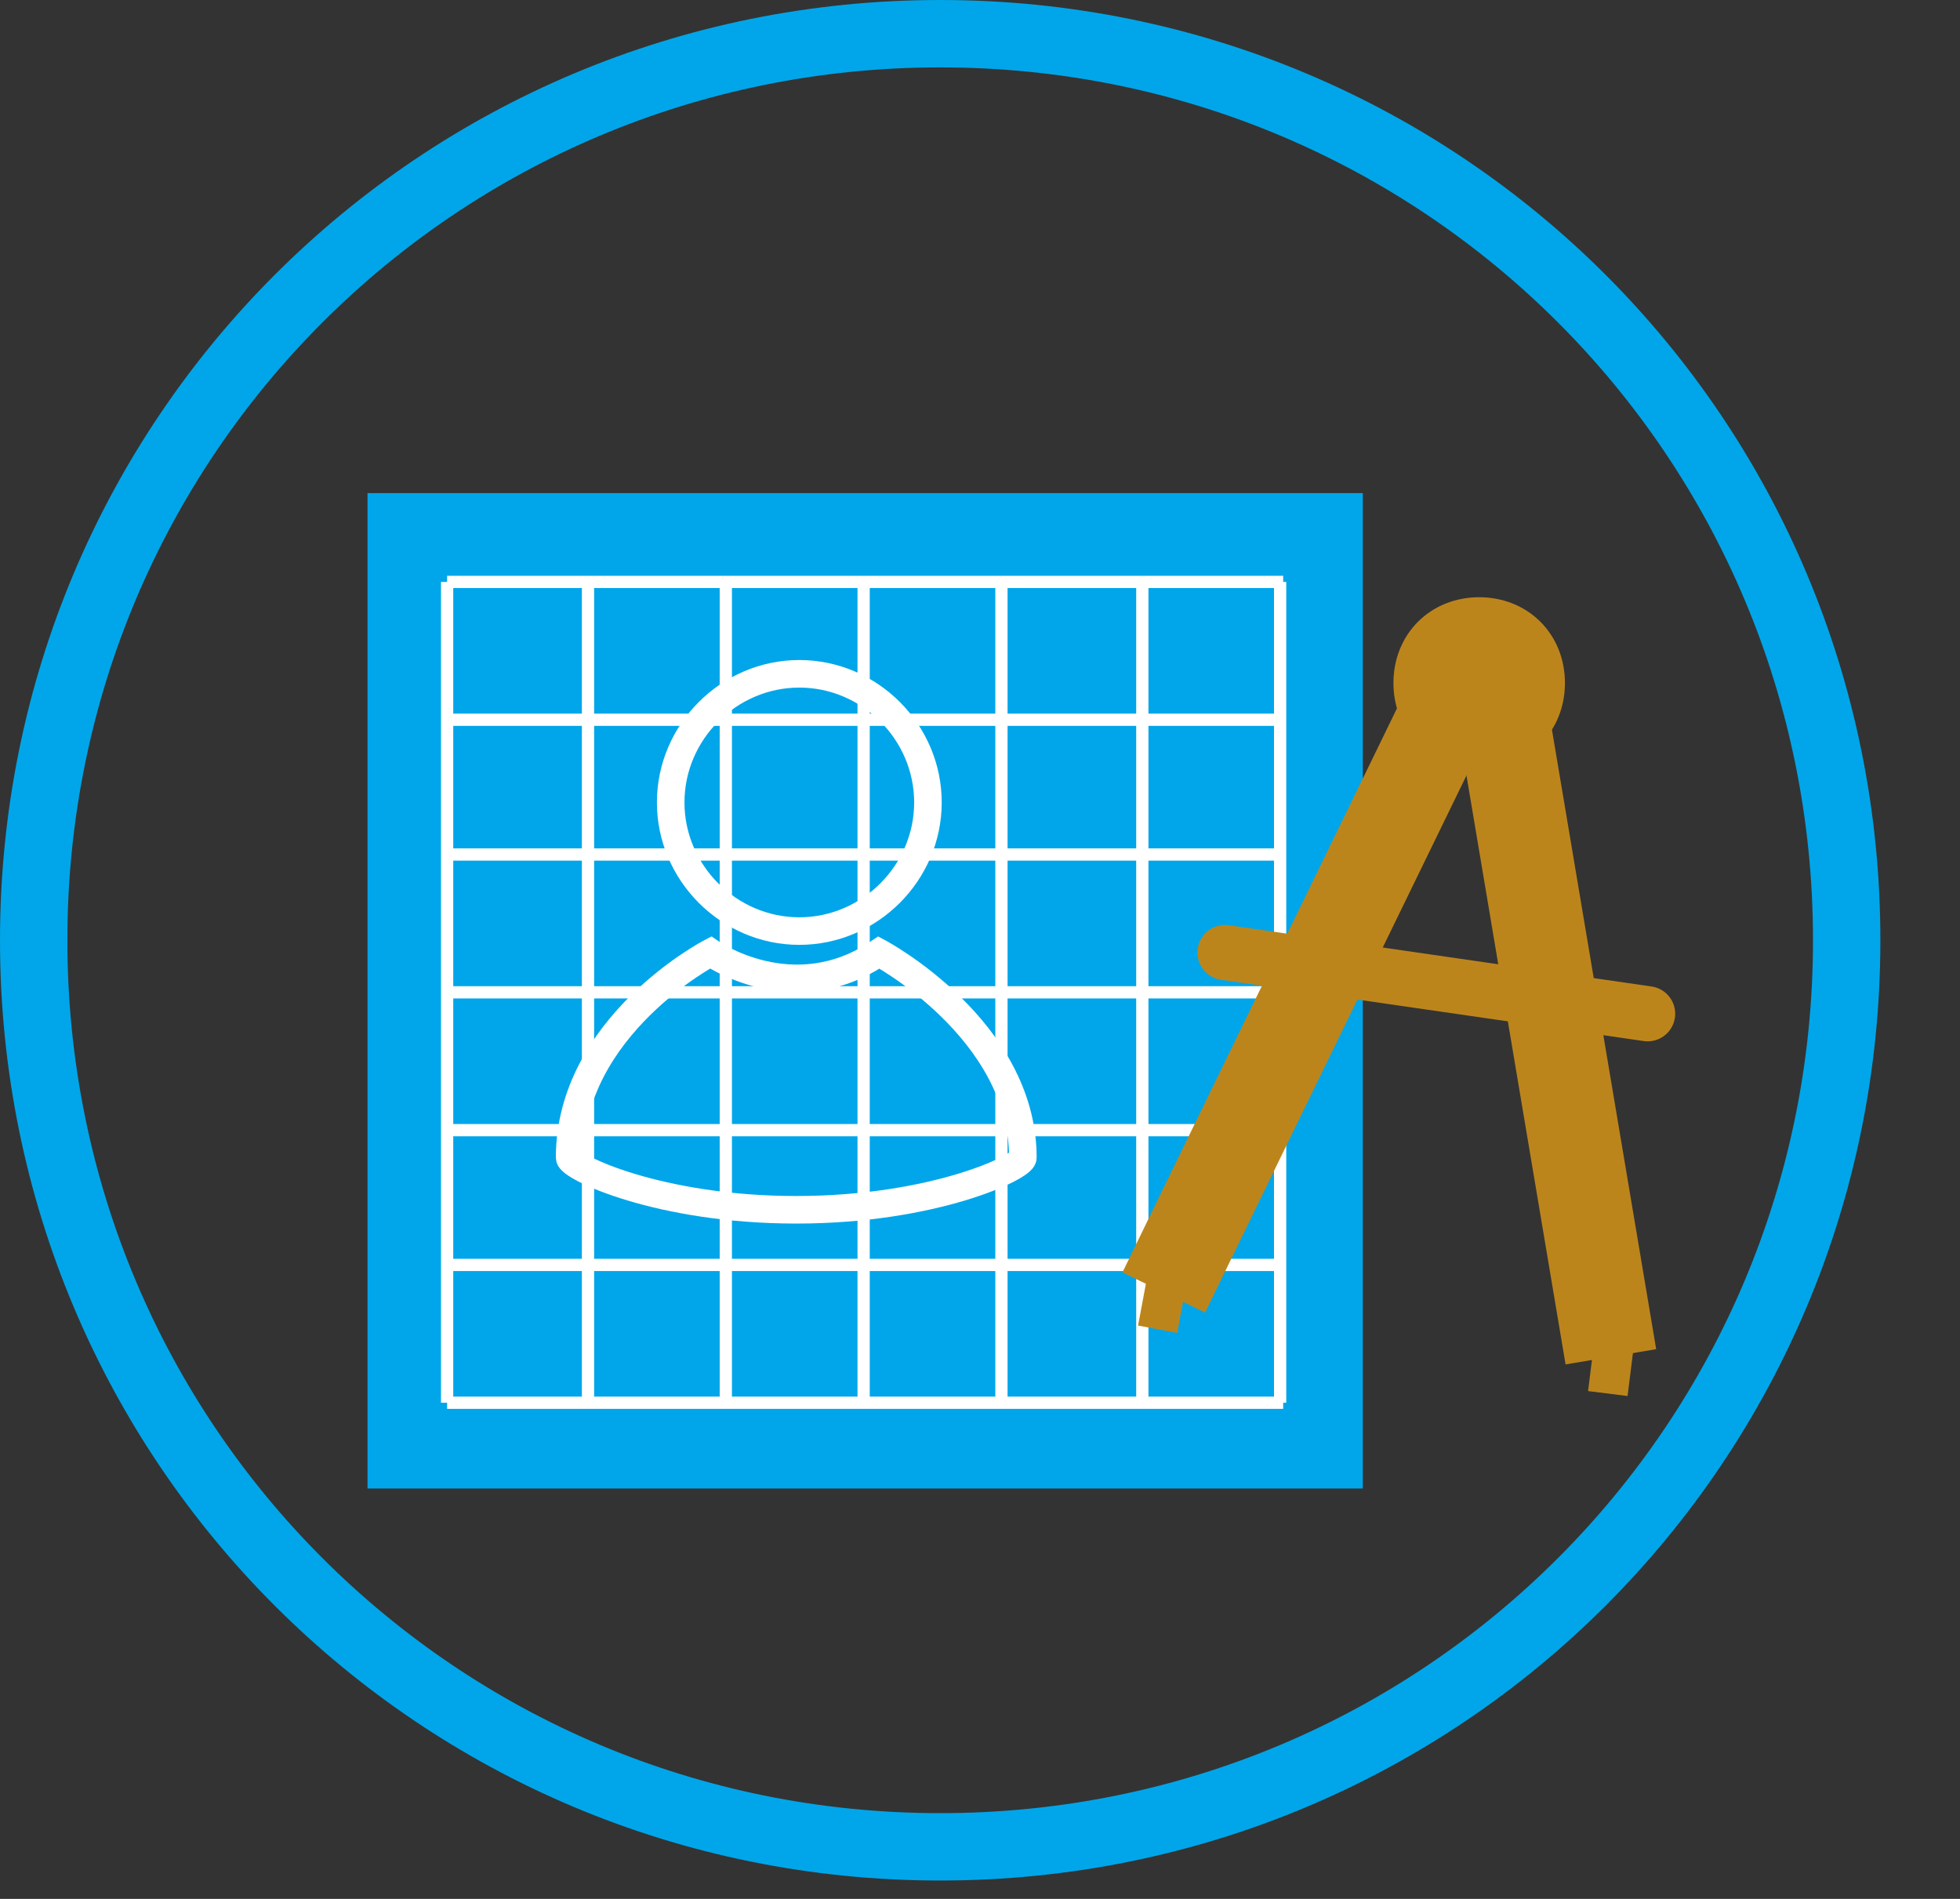 <svg xmlns="http://www.w3.org/2000/svg" version="1.1" xmlns:xlink="http://www.w3.org/1999/xlink" width="64" height="62"><rect width="100%" height="100%" fill="#333333" stroke="none"/><svg version="1.2" xmlns="http://www.w3.org/2000/svg" viewBox="0 0 64 62" width="64" height="62"><style>.a{fill:#231f20}.b{fill:none;stroke:#00a6e9;stroke-miterlimit:10;stroke-width:2.2}.c{fill:#00a6e9}.d{fill:none;stroke:#fff;stroke-miterlimit:10;stroke-width:.4}.e{fill:#bc851c;stroke:#bc851c;stroke-miterlimit:10;stroke-width:1.8}.f{fill:none;stroke:#bc851c;stroke-linecap:round;stroke-linejoin:round;stroke-width:1.8}.g{fill:none;stroke:#bc851c;stroke-miterlimit:10;stroke-width:3}.h{fill:none;stroke:#bc851c;stroke-miterlimit:10;stroke-width:1.3}.i{fill:none;stroke:#fff;stroke-miterlimit:10;stroke-width:.9}</style><path fill-rule="evenodd" class="a" d="m89.3 35.4h-7l-1.7 5.1h-3.6l7-19.9h3.8l7 19.9h-3.8zm-3.5-11.3c-0.1 0.4-0.2 0.8-0.3 1.1-0.1 0.3-0.2 0.7-0.3 1-0.1 0.3-0.2 0.7-0.3 1l-1.8 5.3h5.2l-1.8-5.3c-0.1-0.3-0.2-0.6-0.3-1-0.1-0.4-0.2-0.7-0.2-1 0.1-0.3 0-0.7-0.2-1.1z"></path><path fill-rule="evenodd" class="a" d="m98.4 20.7h3.6c0 0.2 0 6.4 0 6.6 0 0.2 0 0.3 0 0.4q0 0.1 0 0.3h0.1c0.3-0.4 0.6-0.7 1-1 0.2-0.1 0.4-0.3 0.6-0.4 0.2-0.1 0.5-0.2 0.7-0.3 0.3-0.1 0.6-0.2 0.9-0.2 0.3-0.1 0.7-0.1 1.1-0.1 1 0 1.8 0.2 2.6 0.5 0.8 0.3 1.4 0.9 2 1.5 0.6 0.7 1 1.4 1.3 2.4 0.3 0.9 0.4 1.9 0.4 3 0 1.1-0.2 2.2-0.5 3.1-0.3 0.9-0.8 1.7-1.4 2.4q-0.9 0.9-2.1 1.5c-0.8 0.4-1.7 0.5-2.6 0.5-0.7 0-1.4-0.1-1.9-0.3-0.5-0.2-1-0.5-1.3-0.7-0.4-0.3-0.7-0.7-1-1.1h-0.1q0 0.1 0 0.3 0 0.1 0 0.3c0 0.1 0 0.2 0 0.4v0.8h-3.4zm3.5 12.8c0 0.6 0.1 1.1 0.2 1.6 0.1 0.5 0.4 1 0.7 1.4 0.3 0.4 0.7 0.7 1.1 1 0.4 0.3 1 0.4 1.6 0.4 0.5 0 1-0.1 1.4-0.3 0.4-0.2 0.8-0.5 1.1-0.9 0.3-0.4 0.6-0.8 0.8-1.4 0.2-0.6 0.3-1.2 0.3-1.9 0-0.7-0.1-1.3-0.3-1.9-0.2-0.6-0.4-1-0.7-1.4-0.3-0.4-0.7-0.7-1.1-0.9-0.4-0.2-1-0.2-1.6-0.2-0.5 0-0.9 0.1-1.3 0.3-0.4 0.2-0.8 0.4-1.1 0.8-0.3 0.4-0.6 0.8-0.8 1.4-0.2 0.5-0.3 1.2-0.3 2z"></path><path class="a" d="m117.6 36.3c0.3 0.3 0.7 0.6 1.1 0.8 0.3 0.2 0.8 0.4 1.2 0.5 0.5 0.2 1 0.2 1.6 0.2 0.2 0 0.5 0 0.7-0.1 0.2-0.1 0.4-0.1 0.6-0.2 0.2-0.1 0.3-0.2 0.4-0.4 0.1-0.2 0.2-0.3 0.2-0.6 0-0.3-0.1-0.5-0.3-0.7-0.2-0.2-0.5-0.4-0.8-0.6-0.3-0.2-0.7-0.3-1.1-0.5-0.4-0.2-0.8-0.3-1.3-0.5-0.5-0.2-0.9-0.4-1.3-0.7-0.4-0.2-0.8-0.5-1.1-0.8-0.3-0.3-0.6-0.7-0.8-1.1q-0.3-0.6-0.3-1.5c0-0.7 0.1-1.3 0.4-1.8 0.3-0.5 0.7-1 1.2-1.3 0.5-0.3 1.1-0.6 1.7-0.8q1.1-0.3 2.1-0.3 1.2 0 2.1 0.3 0.9 0.3 1.5 0.6c0.5 0.2 0.9 0.5 1.2 0.8l-1.3 2.6q-0.4-0.3-0.9-0.6c-0.3-0.2-0.7-0.3-1.1-0.4-0.4-0.1-0.9-0.2-1.5-0.2-0.2 0-0.5 0-0.7 0.1-0.2 0.1-0.4 0.1-0.6 0.2-0.2 0.1-0.3 0.2-0.4 0.4-0.1 0.2-0.2 0.4-0.2 0.6 0 0.3 0.1 0.5 0.3 0.7 0.2 0.2 0.5 0.4 0.8 0.5 0.3 0.2 0.7 0.3 1.1 0.5 0.4 0.2 0.8 0.3 1.3 0.5 0.5 0.2 0.9 0.4 1.3 0.6 0.4 0.2 0.8 0.5 1.1 0.8 0.3 0.3 0.6 0.7 0.8 1.1q0.3 0.6 0.3 1.5c0 0.6-0.1 1.2-0.4 1.7-0.3 0.5-0.6 1-1.1 1.4-0.5 0.4-1 0.7-1.7 0.9-0.7 0.2-1.4 0.3-2.3 0.3q-1.4 0-2.4-0.3c-0.7-0.2-1.3-0.5-1.7-0.7-0.6-0.3-1-0.7-1.4-1.1z"></path><path fill-rule="evenodd" class="a" d="m130.5 33.4c0-1.1 0.2-2.1 0.5-3 0.3-0.9 0.9-1.7 1.5-2.4 0.6-0.7 1.4-1.2 2.3-1.5 0.9-0.4 1.9-0.5 2.9-0.5 1 0 1.9 0.2 2.7 0.5 0.8 0.4 1.4 0.8 2 1.4 0.6 0.6 0.9 1.3 1.2 2.2 0.3 0.9 0.4 1.7 0.4 2.7 0 0.1 0 0.2 0 0.4 0 0.2 0 0.3 0 0.5 0 0.2 0 0.3 0 0.5h-9.9c0.1 0.6 0.2 1.2 0.5 1.6 0.3 0.5 0.6 0.9 1 1.2 0.4 0.3 0.8 0.6 1.3 0.7 0.5 0.1 1 0.2 1.5 0.2 0.6 0 1.1-0.1 1.6-0.2 0.5-0.2 0.9-0.3 1.3-0.5 0.4-0.2 0.8-0.5 1.2-0.8l1.4 2.5c-0.5 0.4-1 0.7-1.5 1-0.5 0.3-1.1 0.5-1.8 0.7q-1 0.3-2.4 0.3c-1.2 0-2.3-0.2-3.2-0.6-0.9-0.4-1.8-0.9-2.4-1.6q-1-1-1.5-2.4c-0.3-0.9-0.6-1.9-0.6-2.9zm10-1.8c0-0.5-0.1-0.9-0.2-1.3q-0.2-0.6-0.6-0.9c-0.3-0.3-0.6-0.4-0.9-0.6-0.3-0.1-0.7-0.2-1.1-0.2-0.9 0-1.7 0.3-2.3 0.8-0.6 0.5-1 1.3-1.2 2.2z"></path><path class="a" d="m148.7 26.3h3.4v1.6c0 0.1 0 0.3 0 0.4q0 0.2 0 0.3 0 0.1 0 0.3h0.1c0.2-0.3 0.4-0.6 0.6-1 0.3-0.3 0.6-0.7 1-1 0.4-0.3 0.9-0.5 1.5-0.7 0.6-0.2 1.2-0.3 1.9-0.3q1.2 0 2.1 0.3c0.6 0.2 1.1 0.5 1.6 1 0.5 0.5 0.7 1 1 1.7 0.3 0.7 0.3 1.5 0.3 2.4v9.2h-3.5v-8.4c0-0.4 0-0.8-0.1-1.2q-0.1-0.6-0.3-0.9c-0.2-0.3-0.4-0.5-0.7-0.6-0.3-0.1-0.7-0.2-1.1-0.2-0.5 0-0.9 0.1-1.3 0.2-0.4 0.1-0.8 0.3-1.1 0.6-0.3 0.3-0.6 0.6-0.8 0.9-0.2 0.4-0.4 0.7-0.6 1.2-0.1 0.3-0.2 0.6-0.2 0.9 0 0.3-0.1 0.6-0.1 1v6.5h-3.6v-14.2z"></path><path class="a" d="m166.6 33.4c0-1 0.2-2 0.5-2.9 0.4-0.9 0.9-1.7 1.6-2.4 0.7-0.7 1.5-1.2 2.4-1.6 1-0.4 2-0.6 3.2-0.6 0.5 0 0.9 0 1.3 0.1 0.4 0.1 0.8 0.1 1.1 0.2 0.3 0.1 0.7 0.2 0.9 0.3 0.2 0.1 0.5 0.3 0.8 0.4 0.5 0.3 1 0.7 1.4 1.1l-1.6 2.4c-0.3-0.3-0.6-0.5-1-0.8-0.3-0.2-0.7-0.4-1.2-0.5-0.5-0.1-1-0.2-1.5-0.2q-1 0-1.8 0.3c-0.5 0.2-1 0.5-1.4 1-0.4 0.4-0.7 0.9-0.9 1.4-0.2 0.5-0.3 1.1-0.3 1.7 0 0.6 0.1 1.2 0.3 1.7 0.2 0.5 0.5 1 0.9 1.4 0.4 0.4 0.9 0.7 1.4 1 0.5 0.3 1.2 0.4 1.8 0.4 0.6 0 1.2-0.1 1.7-0.3 0.5-0.2 1-0.4 1.3-0.6q0.6-0.4 1.2-0.9l1.4 2.5q-0.6 0.6-1.5 1.2c-0.2 0.1-0.5 0.3-0.8 0.4-0.3 0.1-0.6 0.3-1 0.4q-0.6 0.2-1.2 0.3c-0.4 0.1-0.9 0.1-1.3 0.1-1.2 0-2.3-0.2-3.2-0.6-1-0.4-1.8-0.9-2.4-1.6-0.7-0.7-1.2-1.5-1.6-2.4-0.4-0.9-0.5-1.9-0.5-2.9z"></path><path fill-rule="evenodd" class="a" d="m183.5 33.4c0-1.1 0.2-2.1 0.5-3 0.3-0.9 0.9-1.7 1.5-2.4 0.6-0.7 1.4-1.2 2.3-1.5 0.9-0.4 1.9-0.5 2.9-0.5 1 0 1.9 0.2 2.7 0.5 0.8 0.4 1.4 0.8 2 1.4 0.6 0.6 0.9 1.3 1.2 2.2 0.3 0.9 0.4 1.7 0.4 2.7 0 0.1 0 0.2 0 0.4 0 0.2 0 0.3 0 0.5 0 0.2 0 0.3 0 0.5h-9.9c0.1 0.6 0.2 1.2 0.5 1.6 0.3 0.5 0.6 0.9 1 1.2 0.4 0.3 0.8 0.6 1.3 0.7 0.5 0.1 1 0.2 1.5 0.2 0.6 0 1.1-0.1 1.6-0.2 0.5-0.2 0.9-0.3 1.3-0.5 0.4-0.2 0.8-0.5 1.2-0.8l1.4 2.5c-0.5 0.4-1 0.7-1.5 1-0.5 0.3-1.1 0.5-1.8 0.7q-1 0.3-2.4 0.3c-1.2 0-2.3-0.2-3.2-0.6-0.9-0.4-1.8-0.9-2.4-1.6q-1-1-1.5-2.4c-0.3-0.9-0.6-1.9-0.6-2.9zm10-1.8c0-0.5-0.1-0.9-0.2-1.3q-0.2-0.6-0.6-0.9c-0.3-0.3-0.6-0.4-0.9-0.6-0.3-0.1-0.7-0.2-1.1-0.2-0.9 0-1.7 0.3-2.3 0.8-0.6 0.5-1 1.3-1.2 2.2z"></path><path fill-rule="evenodd" class="a" d="m210.8 20.7h7.1c0.9 0 1.7 0.1 2.5 0.3 0.8 0.2 1.4 0.6 1.9 1 0.5 0.4 1 1 1.3 1.6 0.3 0.6 0.5 1.4 0.5 2.2 0 0.9-0.2 1.8-0.6 2.5-0.4 0.7-1 1.3-1.8 1.7v0.1c0.5 0.2 1 0.4 1.4 0.7 0.4 0.3 0.7 0.7 1 1.1 0.3 0.4 0.5 0.9 0.6 1.4 0.1 0.5 0.2 1 0.2 1.5 0 1-0.2 1.9-0.6 2.6q-0.6 1.1-1.5 1.8c-0.6 0.5-1.4 0.8-2.2 1.1-0.8 0.3-1.7 0.3-2.6 0.3h-7.2zm7.1 8.1c0.4 0 0.7-0.1 1-0.2 0.3-0.1 0.6-0.3 0.8-0.5 0.2-0.2 0.4-0.5 0.5-0.8 0.1-0.3 0.2-0.6 0.2-1 0-0.4-0.1-0.7-0.2-1-0.1-0.3-0.3-0.6-0.5-0.8-0.2-0.2-0.5-0.4-0.8-0.5-0.3-0.1-0.7-0.2-1.1-0.2h-3.4v5zm0.3 8.6c0.5 0 0.9-0.1 1.2-0.2 0.3-0.1 0.7-0.3 0.9-0.6q0.3-0.5 0.6-0.9c0.2-0.3 0.2-0.7 0.2-1.2 0-0.4-0.1-0.8-0.2-1.1-0.1-0.3-0.3-0.7-0.6-0.9-0.3-0.2-0.5-0.5-0.9-0.6-0.4-0.1-0.8-0.2-1.2-0.2h-3.9v5.7z"></path><path class="a" d="m229.7 20.7h3.5v14.9c0 0.4 0 0.7 0.1 1q0.1 0.4 0.3 0.6c0.1 0.1 0.3 0.2 0.5 0.3 0.2 0.1 0.4 0.1 0.6 0.1 0.1 0 0.1 0 0.2 0 0.1 0 0.1 0 0.2 0 0.1 0 0.1 0 0.2 0v3.1q-0.2 0-0.3 0c-0.2 0-0.5 0-0.8 0-0.5 0-1 0-1.5-0.1-0.5-0.1-1-0.3-1.4-0.6-0.4-0.3-0.8-0.8-1.1-1.4-0.3-0.6-0.4-1.4-0.4-2.4v-15.5z"></path><path class="a" d="m239.3 26.3h3.6v8.4c0 0.4 0 0.8 0.1 1.2q0.1 0.6 0.3 0.9c0.2 0.3 0.4 0.5 0.7 0.6 0.3 0.1 0.6 0.2 1.1 0.2 0.6 0 1.2-0.1 1.7-0.4 0.5-0.3 0.9-0.6 1.3-1.1 0.3-0.4 0.6-1 0.8-1.5 0.2-0.5 0.3-1.2 0.3-1.8v-6.5h3.6v14.3h-3.4v-1.6c0-0.1 0-0.3 0-0.4q0-0.1 0-0.3 0-0.1 0-0.3h-0.1c-0.2 0.4-0.4 0.7-0.7 1.1-0.3 0.4-0.7 0.7-1.1 1-0.4 0.3-0.9 0.5-1.4 0.7-0.5 0.2-1.1 0.3-1.7 0.3q-1.2 0-2.1-0.3c-0.6-0.2-1.1-0.5-1.6-1-0.4-0.4-0.8-1-1-1.7-0.2-0.7-0.3-1.5-0.3-2.5v-9.3z"></path><path fill-rule="evenodd" class="a" d="m257.2 33.4c0-1.1 0.2-2.1 0.5-3 0.3-0.9 0.9-1.7 1.5-2.4 0.6-0.7 1.4-1.2 2.3-1.5 0.9-0.3 1.9-0.5 2.9-0.5 1 0 1.9 0.2 2.7 0.5 0.8 0.3 1.4 0.8 2 1.4 0.6 0.6 0.9 1.3 1.2 2.2 0.3 0.9 0.4 1.7 0.4 2.7 0 0.1 0 0.2 0 0.4 0 0.2 0 0.3 0 0.5 0 0.2 0 0.3 0 0.5h-9.9c0.1 0.6 0.2 1.2 0.5 1.6 0.3 0.4 0.6 0.9 1 1.2 0.4 0.3 0.8 0.6 1.3 0.7 0.5 0.1 1 0.2 1.5 0.2 0.6 0 1.1-0.1 1.6-0.2 0.5-0.1 0.9-0.3 1.3-0.5 0.4-0.2 0.8-0.5 1.2-0.8l1.4 2.5c-0.5 0.4-1 0.7-1.5 1-0.5 0.3-1.1 0.5-1.8 0.7q-1 0.3-2.4 0.3c-1.2 0-2.3-0.2-3.2-0.6-0.9-0.4-1.8-0.9-2.4-1.6-0.6-0.7-1.2-1.5-1.5-2.4-0.3-0.9-0.6-1.9-0.6-2.9zm10-1.8c0-0.5-0.1-0.9-0.2-1.3q-0.1-0.6-0.6-0.9-0.5-0.3-0.9-0.6c-0.3-0.2-0.7-0.2-1.1-0.2-0.9 0-1.7 0.3-2.3 0.8-0.6 0.5-1 1.3-1.2 2.2z"></path><path fill-rule="evenodd" class="a" d="m278.7 26.3c0 0.1 0 1.3 0 1.4q0 0.1 0 0.3 0 0.2 0 0.3h0.1c0.3-0.4 0.6-0.8 1-1.2 0.2-0.1 0.4-0.3 0.6-0.4 0.2-0.1 0.5-0.3 0.8-0.4 0.3-0.1 0.6-0.2 1-0.3 0.4-0.1 0.7-0.1 1.2-0.1 1 0 1.8 0.2 2.6 0.5 0.8 0.3 1.4 0.9 2 1.5 0.6 0.7 1 1.4 1.3 2.4 0.3 0.9 0.4 1.9 0.4 3 0 1.1-0.2 2.2-0.5 3.1-0.3 0.9-0.8 1.7-1.4 2.4q-0.9 0.9-2.1 1.5c-0.8 0.4-1.7 0.5-2.6 0.5q-1 0-1.8-0.3c-0.5-0.2-0.9-0.4-1.3-0.7-0.4-0.3-0.7-0.6-1-1h-0.1q0 0.2 0 0.3c0 0.1 0 0.2 0 0.4 0 0.2 0 0.3 0 0.5v6h-3.6v-19.7zm0.2 7.2c0 0.6 0.1 1.1 0.2 1.6 0.1 0.5 0.4 1 0.7 1.4 0.3 0.4 0.7 0.7 1.1 1 0.4 0.3 1 0.4 1.6 0.4 0.5 0 1-0.1 1.4-0.3 0.4-0.2 0.8-0.5 1.1-0.9 0.3-0.4 0.6-0.8 0.8-1.4 0.2-0.6 0.3-1.2 0.3-1.9 0-0.7-0.1-1.3-0.3-1.9-0.2-0.6-0.4-1-0.7-1.4-0.3-0.4-0.7-0.7-1.1-0.9-0.4-0.2-1-0.2-1.5-0.2-0.5 0-0.9 0.1-1.3 0.3-0.4 0.2-0.8 0.4-1.1 0.8-0.3 0.4-0.6 0.8-0.8 1.4-0.3 0.5-0.4 1.2-0.4 2z"></path><path class="a" d="m294.2 26.3h3.4v2.5c0 0.1 0 0.3 0 0.4q0 0.1 0 0.3 0 0.2 0 0.3h0.1c0.2-0.5 0.4-1 0.7-1.4 0.3-0.4 0.6-0.8 1-1.2 0.4-0.3 0.8-0.6 1.3-0.8q0.7-0.3 1.5-0.3c0.1 0 0.2 0 0.2 0 0.1 0 0.1 0 0.2 0 0.1 0 0.1 0 0.2 0v3.5c-0.1 0-0.2 0-0.2 0q-0.2 0-0.3 0-0.2 0-0.3 0c-0.4 0-0.8 0.1-1.2 0.2-0.4 0.1-0.8 0.3-1.1 0.5-0.4 0.2-0.7 0.6-1 0.9-0.3 0.3-0.5 0.8-0.7 1.4-0.1 0.4-0.2 0.7-0.2 1.1-0.1 0.4-0.1 0.8-0.1 1.2v5.7h-3.6v-14.3z"></path><path class="a" d="m306.9 20.7h3.5v3.2h-3.5zm0 5.6h3.6v14.3h-3.6z"></path><path class="a" d="m316.1 26.3h3.4v1.6c0 0.1 0 0.3 0 0.4q0 0.2 0 0.3 0 0.1 0 0.3h0.1c0.2-0.3 0.4-0.6 0.6-1 0.3-0.3 0.6-0.7 1-1 0.4-0.3 0.9-0.5 1.5-0.7 0.6-0.2 1.2-0.3 1.9-0.3q1.2 0 2.1 0.3c0.6 0.2 1.1 0.5 1.6 1 0.5 0.5 0.7 1 1 1.7 0.3 0.7 0.3 1.5 0.3 2.4v9.2h-3.6v-8.4c0-0.4 0-0.8-0.1-1.2q-0.2-0.6-0.3-0.9c-0.2-0.3-0.4-0.5-0.7-0.6-0.3-0.1-0.7-0.2-1.1-0.2-0.5 0-0.9 0.1-1.3 0.2-0.4 0.1-0.8 0.3-1.1 0.6-0.3 0.3-0.6 0.6-0.8 0.9-0.2 0.4-0.4 0.7-0.6 1.2-0.1 0.3-0.2 0.6-0.2 0.9 0 0.3-0.1 0.6-0.1 1v6.5h-3.6z"></path><path class="a" d="m335.5 29.3h-1.8v-2.8h1.9v-4.1h3.5v4.1h3.2v2.8h-3.2v5.5c0 0.6 0.1 1.1 0.3 1.4 0.2 0.4 0.4 0.6 0.7 0.8 0.3 0.2 0.6 0.3 0.9 0.4 0.3 0.1 0.6 0.1 0.9 0.1q0.1 0 0.3 0c0.1 0 0.1 0 0.2 0 0.1 0 0.1 0 0.2 0v3.1q-0.2 0-0.3 0c-0.2 0-0.5 0-0.8 0-0.3 0-0.7 0-1.1-0.1-0.4 0-0.9-0.1-1.3-0.3-0.4-0.1-0.9-0.3-1.3-0.6-0.4-0.3-0.8-0.6-1.1-1-0.3-0.4-0.6-0.9-0.8-1.5q-0.3-0.9-0.3-2.1v-5.7z"></path><path class="b" d="m30.7 60.3c-16.4 0-29.6-13.2-29.6-29.6 0-16.4 13.2-29.6 29.6-29.6 16.4 0 29.6 13.2 29.6 29.6 0 16.4-13.2 29.6-29.6 29.6z"></path><path class="c" d="m12 16.1h32.5v32.5h-32.5z"></path><path class="d" d="m14.6 19h27.3"></path><path class="d" d="m14.6 23.5h27.3"></path><path class="d" d="m14.6 27.9h27.3"></path><path class="d" d="m14.6 32.4h27.3"></path><path class="d" d="m14.6 36.9h27.3"></path><path class="d" d="m14.6 41.3h27.3"></path><path class="d" d="m14.6 45.8h27.3"></path><path class="d" d="m14.6 45.8v-26.8"></path><path class="d" d="m19.2 45.8v-26.8"></path><path class="d" d="m23.7 45.8v-26.8"></path><path class="d" d="m28.2 45.8v-26.8"></path><path class="d" d="m32.7 45.8v-26.8"></path><path class="d" d="m37.3 45.8v-26.8"></path><path class="d" d="m41.8 45.8v-26.8"></path><path class="e" d="m48.3 24.2c-1.1 0-1.9-0.8-1.9-1.9 0-1.1 0.8-1.9 1.9-1.9 1.1 0 1.9 0.8 1.9 1.9 0 1.1-0.8 1.9-1.9 1.9z"></path><path class="f" d="m40 31.1l13.8 2"></path><path class="g" d="m49.1 23.5l3.5 20.8"></path><path class="h" d="m52.7 43.9l-0.2 1.6"></path><path class="g" d="m47.2 23.3l-9.2 18.9"></path><path class="h" d="m38.1 41.8l-0.3 1.6"></path><path fill-rule="evenodd" class="i" d="m33.4 37.8c0 0.3-2.9 1.7-7.4 1.7-4.5 0-7.4-1.4-7.4-1.7 0-4.3 4.6-6.7 4.6-6.7 0 0 2.7 1.9 5.5 0 0 0 4.7 2.5 4.7 6.7z"></path><path fill-rule="evenodd" class="i" d="m26.1 22c2.3 0 4.2 1.9 4.2 4.2 0 2.3-1.9 4.2-4.2 4.2-2.3 0-4.2-1.9-4.2-4.2 0-2.3 1.9-4.2 4.2-4.2z"></path></svg><style>@media (prefers-color-scheme: light) { :root { filter: none; } }
@media (prefers-color-scheme: dark) { :root { filter: none; } }
</style></svg>